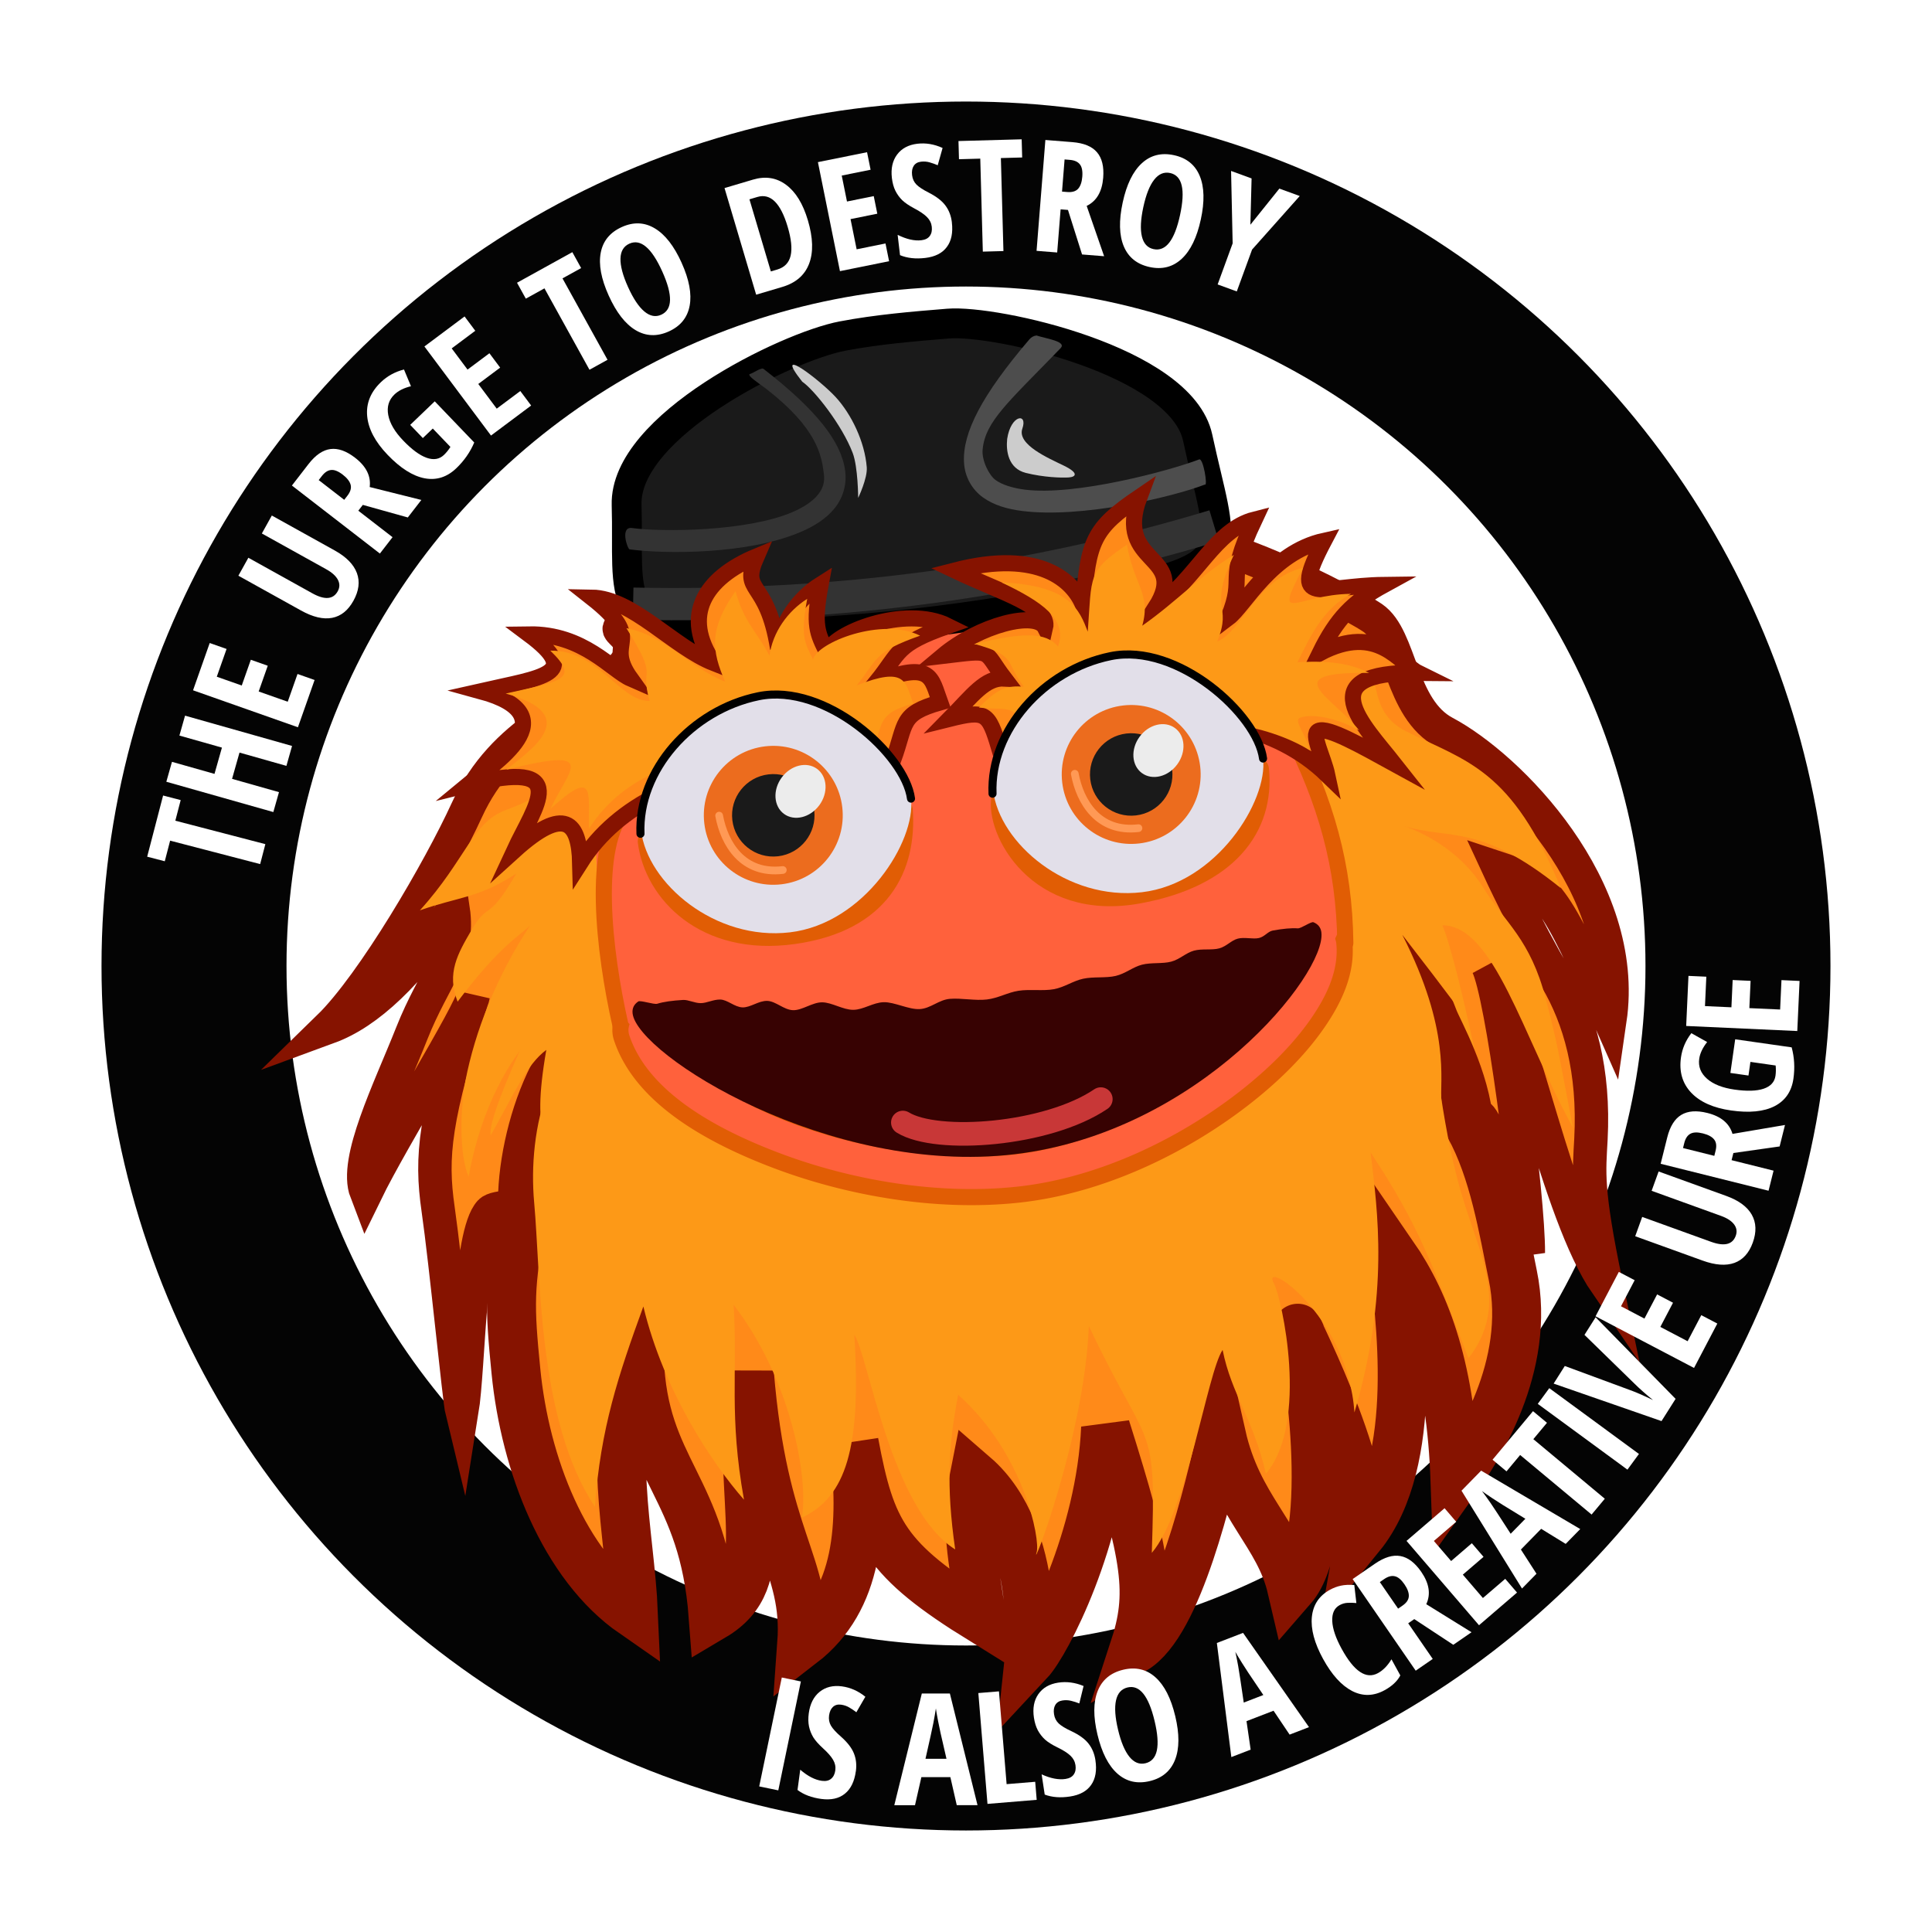 <?xml version="1.0" encoding="UTF-8"?>
<svg width="210mm" height="210mm" version="1.1" viewBox="0 0 210 210" xmlns="http://www.w3.org/2000/svg">
<defs>
<filter id="b" x="-.144" y="-.133" width="1.288" height="1.266" color-interpolation-filters="sRGB">
<feGaussianBlur stdDeviation="0.352"/>
</filter>
<filter id="a" x="-.144" y="-.133" width="1.288" height="1.266" color-interpolation-filters="sRGB">
<feGaussianBlur stdDeviation="0.352"/>
</filter>
<filter id="d" x="-.036" y="-.036" width="1.072" height="1.072" color-interpolation-filters="sRGB">
<feGaussianBlur stdDeviation="0.08"/>
</filter>
<filter id="c" x="-.036" y="-.036" width="1.072" height="1.072" color-interpolation-filters="sRGB">
<feGaussianBlur stdDeviation="0.08"/>
</filter>
</defs>
<g transform="translate(0,-87)">
<circle cx="59.815" cy="153.27" r="0" fill="#e2dfe9" style="paint-order:stroke fill markers"/>
<g transform="translate(.789 71.461)">
<circle cx="104.21" cy="120.54" r="83.911" fill="#fff" stroke="#000" stroke-linecap="round" stroke-opacity=".984" stroke-width="20.108" style="paint-order:normal"/>
<g transform="matrix(1.096 -.129 .129 1.096 -18.013 51.587)">
<path d="m74.653 38.048c-5.198-0.701 1.915 0.981-2.736 4.205s-11.698 4.245-16.277 11.776c-3.281 5.395-11.122 15.871-16.003 19.626 4.103-0.981 8.48-4.346 13.541-10.093 0.137 4.626-2.599 6.308-5.471 11.635-2.872 5.327-7.113 11.776-6.292 15 3.146-4.907 12.31-16.402 12.721-17.944-5.198 11.495-6.018 15.14-5.882 20.467 0.137 5.327-0.137 18.925 1e-6 20.046 1.231-4.346 2.736-17.243 5.061-19.205 2.325-1.963 37.888 7.85 43.77 8.832 5.882 0.981 52.797-6.308 53.891-6.869 1.094-0.561 3.42 14.018 3.42 14.018 0.684-5.607 0.41-25.654-0.684-28.598 2.736 6.449 3.967 24.953 7.933 32.523-0.848-9.513-0.369-11.109 0.185-14.347 1.136-6.64 0.286-11.927-1.553-16.073-2.37-5.343-4.377-11.495-4.377-11.495 4.514 2.103 5.198 3.224 9.164 16.121 3.42-12.757-6.976-25.934-12.857-30-4.123-2.85-3.146-9.813-5.745-12.056-2.599-2.243-22.022-15.42-24.073-8.832-2.052 6.589-47.736 1.262-47.736 1.262z" fill="#ff8a19" stroke="#861300" stroke-miterlimit="6" stroke-width="3.29" style="paint-order:stroke fill markers"/>
<path d="m75.86 41.618c-4.974-0.634 1.832 0.888-2.618 3.807-4.45 2.918-5.792 7.135-13.743 9.009-3.457 0.815-4.457 4.355-9.589 8.834 3.925-0.89 5.843-0.498 9.851-2.49-3.403 4.568-3.003 2.313-5.054 5.047-1.561 2.08-2.942 3.89-2.157 6.809 4.922-5.157 7.028-5.816 7.996-6.653-3.934 4.663-6.668 9.841-8.131 14.451-0.785 2.474-1.519 7.106-0.799 9.454 2.047-6.807 5.593-11.216 7.818-12.992 2.225-1.776 32.263 22.078 37.892 22.966 5.628 0.888 50.522-5.71 51.569-6.217 1.047-0.508 3.272 12.689 3.272 12.689 0.654-5.075-1.273-26.181-2.413-29.832 5.061 0.608 6.542 11.679 10.443 21.29-0.55-7.595-0.524-8.212-1.172-12.919-0.833-6.048-3.085-7.847-4.845-11.6-2.268-4.836-7.05-6.928-7.05-6.928 4.319 1.903 7.477 0.57 14.645 7.892-3.453-12.241-7.694-13.439-13.322-17.119-3.946-2.58-1.391-6.613-3.878-8.643-2.487-2.03-21.073-13.957-23.036-7.994-1.963 5.964-45.679 1.142-45.679 1.142z" fill="#fd9917" style="paint-order:stroke fill markers"/>
<path d="m68.147 76.004c-6.029-0.21-11.312 11.083-11.674 18.26-2.207 6.706-2.354 8.876-2.473 15.201-0.173 9.212 2.483 19.526 8.707 25.024 0.601-8.094-0.79-16.984 3.51-24.83-0.894 11.078 4.806 13.092 4.258 26.043 6.613-2.933 3.57-10.011 6.342-23.43-0.6 16.838 3.519 19.24 2.008 27.115 6.078-3.649 7.422-10.736 7.431-19.067 0.606 8.983 1.711 11.852 10.464 18.813-0.171-6.387-0.615-9.461 0.915-14.159 5.992 6.564 3.21 18.793 3.21 18.793 1.903-1.612 8.441-11.242 10.189-22.001 2.545 13.344 2.675 16.717 0.218 22.03 4.669-2.029 9.201-14.903 11.021-19.895 0.775 7.26 4.509 10.219 5.123 15.712 4.982-4.511 4.313-23.587 3.709-25.056-1.165-2.831 5.544 14.305 3.602 20.723 6.796-6.607 6.424-21.259 6.424-27.087 2.771 5.254 4.36 12.008 3.472 22.783 2.433-2.692 8.817-10.279 8.014-19.44-0.408-4.653-0.623-10.409-2.549-15.116 0.209-4.663-1.938-9.639-2.238-10.839-1.05-4.198-3.155-9.81-8.704-9.545-5.271 0.252-70.98-0.032-70.98-0.032z" fill="#ff8a19" stroke="#861300" stroke-linecap="round" stroke-miterlimit="5" stroke-width="4.824" style="paint-order:stroke fill markers"/>
<path d="m69.087 74.902c-8.006 1.928-11.173 11.1-11.362 18.282-0.189 7.182-2.163 21.417 2.441 30.436 1.445-7.576 3.803-12.593 7.044-19.03 1.017 8.526 4.945 16.181 7.619 20.061-0.512-8.415 0.85-12.473 1.228-19.182 4.802 8.012 5.335 17.926 4.226 21.602 4.536-1.512 6.633-6.083 7.233-17.286 1.125 2.045 1.554 17.463 7.401 22.16-0.167-6.394 0.582-10.391 2.07-15.096 5.831 6.572 6.349 15.144 5.875 16.28-0.945 2.268 6-10.725 7.7-21.497 4.536 13.418 5.537 9.712 3.547 22.915 3.907-3.587 7.492-16.982 9.263-19.04 0.353 4.462 2.212 7.109 2.809 12.608 4.849-4.517 3.569-17.019 2.981-18.489-1.134-2.835 6.87 3.82 6.384 13.519 4.811-11.292 4.578-19.402 4.578-25.237 3.911 7.689 4.774 11.796 7.202 21.248 4.645-4.725 2.276-9.916 1.213-16.152-1.361-7.982-0.589-15.651-1.612-17.475-1.472-2.624-2.989-10.692-7.152-10.729-5.136-0.045-70.688 0.101-70.688 0.101z" fill="#fd9917"/>
<path d="m54.256 86.091c2.845-3.94 4.343-6.523 6.415-7.717-2.706 9.087-0.367 8.219-0.869 12.963-0.364 3.446 41.093 8.085 41.093 8.085s46.672-3.541 46.739-5.679c0.067-2.138 1.771-6.815-1.904-16.771 3.942 6.548 5.412 9.154 5.479 9.421-2.205-12.027-8.954-18.642-8.954-18.642l-15.502 1.403-45.035 1.604-18.308-1.136s-9.488 14.399-9.154 16.47z" fill="#fd9917"/>
<path d="m137.61 74.655a2.381 2.381 0 0 0-2.406 2.353c-0.025 0.993-0.764 2.703-2.412 4.557-1.648 1.854-4.099 3.826-7.018 5.576-5.837 3.501-13.55 6.109-20.469 6.064-7.014-0.045-15.004-2.352-21.285-5.629s-10.603-7.72-11.176-10.486a2.381 2.381 0 1 0-4.664 0.965c1.163 5.62 6.718 10.135 13.637 13.744 6.919 3.61 15.45 6.116 23.459 6.168 8.103 0.052 16.441-2.84 22.947-6.742 3.253-1.951 6.049-4.158 8.127-6.496s3.545-4.833 3.615-7.598a2.381 2.381 0 0 0-2.356-2.477z" color="#000000" color-rendering="auto" dominant-baseline="auto" fill="#ff613c" image-rendering="auto" shape-rendering="auto" solid-color="#000000" stroke="#e15d04" stroke-linecap="round" stroke-width="1.587" style="font-feature-settings:normal;font-variant-alternates:normal;font-variant-caps:normal;font-variant-ligatures:normal;font-variant-numeric:normal;font-variant-position:normal;isolation:auto;mix-blend-mode:normal;paint-order:normal;shape-padding:0;text-decoration-color:#000000;text-decoration-line:none;text-decoration-style:solid;text-indent:0;text-orientation:mixed;text-transform:none;white-space:normal"/>
<path d="m138.88 58.976c0.378 3.647 2.272 13.874 0.989 16.307-5.184 9.835-18.117 9.785-35.564 9.785-16.939 0-30.958-0.77-36.528-10.161-1.586-2.674 0.2-14.636 0.2-17.656 1e-6 -13.624 14.565-18.78 36.328-18.78 21.762 0 33.17 6.953 34.574 20.504z" fill="#ff613c" style="paint-order:stroke fill markers"/>
<path d="m133.54 59.111c-0.095 5.744-4.28 10.122-13.08 10.71-10.18 0.68-13.26-7.912-12.294-10.852" fill="none" stroke="#e15d04" stroke-linecap="round" stroke-width="2.117"/>
<path d="m73.067 59.158c0.047 4.988 4.309 10.857 13.127 10.663 8.677-0.192 11.787-5.282 12.034-10.812" fill="none" stroke="#e15d04" stroke-linecap="round" stroke-width="2.117"/>
<path d="m140.06 77.12c0.809-7.638-0.304-14.095-2.959-21.356" fill="none" stroke="#e15d04" stroke-linecap="round" stroke-width="1.587"/>
<g transform="translate(60.937 -96.735)">
<path d="m36.938 108.69c3.496-0.243 6.992-0.127 10.487 0 4.617 0.168 22.339 6.295 23.074 14.036 1.069 11.251 3.047 12.965-9.793 14.036-11.305 0.944-22.952 1.391-37.05 0-12.998-1.283-10.595-4.924-9.793-14.036 0.682-7.746 17.476-13.647 23.074-14.036z" fill="#1a1a1a" stroke="#000" stroke-linecap="round" stroke-miterlimit="6" stroke-width="2.938" style="paint-order:stroke fill markers"/>
<path d="m13.363 132.46c19.857 2.755 39.09 2.393 57.73-0.935" fill="none" stroke="#333" stroke-width="3.175"/>
<path d="m55.914 110.87c-0.275-2e-3 -0.541 0.103-0.74 0.293-5.282 4.889-7.625 8.354-7.816 11.273-0.096 1.46 0.478 2.76 1.44 3.647 0.962 0.887 2.24 1.425 3.674 1.783 5.735 1.431 14.867 0.375 18.199-0.476 0.265 0.237 0.154-2.668-0.287-2.523-2.949 0.753-12.501 2.167-17.399 0.945-1.224-0.306-2.182-0.758-2.752-1.283-0.57-0.525-1.138-2.072-0.905-3.134 0.597-2.724 3.006-4.285 8.796-9.009 0.706-0.595-1.344-1.105-2.209-1.515z" color="#000000" color-rendering="auto" dominant-baseline="auto" fill="#4d4d4d" image-rendering="auto" shape-rendering="auto" solid-color="#000000" style="font-feature-settings:normal;font-variant-alternates:normal;font-variant-caps:normal;font-variant-ligatures:normal;font-variant-numeric:normal;font-variant-position:normal;isolation:auto;mix-blend-mode:normal;shape-padding:0;text-decoration-color:#000000;text-decoration-line:none;text-decoration-style:solid;text-indent:0;text-orientation:mixed;text-transform:none;white-space:normal"/>
<path d="m27.399 111.34c-0.241 0.151 0.765 0.979 1.453 1.635 4.557 4.478 4.642 7.161 4.666 8.944 0.012 0.891-0.272 1.48-0.85 2.037-0.578 0.557-1.5 1.036-2.666 1.381-4.664 1.381-12.929 0.461-15.842-0.283-1.194-0.349-0.747 1.917-0.523 2.051 3.368 0.86 11.471 1.889 16.967 0.262 1.374-0.407 2.604-0.989 3.535-1.887 0.931-0.898 1.515-2.156 1.496-3.588-0.038-2.865-2.091-6.26-6.811-10.898-0.201-0.204-1.139 0.344-1.425 0.347z" color="#000000" color-rendering="auto" dominant-baseline="auto" fill="#333" image-rendering="auto" shape-rendering="auto" solid-color="#000000" style="font-feature-settings:normal;font-variant-alternates:normal;font-variant-caps:normal;font-variant-ligatures:normal;font-variant-numeric:normal;font-variant-position:normal;isolation:auto;mix-blend-mode:normal;shape-padding:0;text-decoration-color:#000000;text-decoration-line:none;text-decoration-style:solid;text-indent:0;text-orientation:mixed;text-transform:none;white-space:normal"/>
<path d="m51.85 120.65c-0.267 1.169-0.234 2.907 1.437 3.541 1.67 0.635 3.441 0.902 4.143 0.935s1.069-0.301-0.334-1.203c-1.403-0.902-4.377-2.606-3.642-4.109 0.735-1.503-0.969-1.503-1.604 0.835z" fill="#ccc"/>
<path d="m32.462 112.69c1.08 0.942 3.393 4.69 4.115 7.553 0.362 1.435 0.019 4.46 0.019 4.46s1.149-1.809 1.192-2.895c0.1-2.538-0.902-5.387-2.233-7.227-1.331-1.84-5.632-6.008-3.093-1.89z" fill="#ccc" stroke-opacity="0"/>
</g>
<path d="m108.43 54.017c-0.618-3.556-0.87-3.847-4.508-3.383 2.529-2.023 3.95-3.641 5.847-3.315-1.857-3.133-0.596-2.922-5.82-2.92 3.949-2.593 9.69-3.398 10.372-1.569 0.739-2.058-3.822-3.915-8.167-6.649 8.546-1.164 11.495 2.386 12.156 4.937 1.228-6.331 1.876-7.461 6.747-10.002-3.317 6.419 4.29 6.112 0.284 11.017 4.38-2.366 6.73-6.951 10.718-7.482-3.758 6.015-1.402 5.161-3.699 9.32 1.745-1.019 4.912-5.898 10.252-6.443-4.296 6.251-0.88 4.345 5.369 5.006-3.276 1.321-5.023 2.742-7.089 5.937 6.086-2.35 7.765 1.995 9.393 3.05-10.701-1.382-5.929 4.486-3.393 8.617-3.02-2.151-6.038-4.369-7.006-4.083-0.808 0.238 0.179 2.627 0.347 4.433-9.196-11.299-28.327-6.238-28.327-6.238z" fill="#ff8a19" stroke="#861300" stroke-miterlimit="6" stroke-width="1.587" style="paint-order:stroke fill markers"/>
<path d="m111.15 52.814c-0.532-3.059-1.615-2.291-4.216-2.95 2.176-1.741 2.994-1.81 4.625-1.53-1.598-2.695-0.26-3.075-4.31-4.733 4.885-0.593 7.07-0.365 8.124 1.201 1.286-2.535-1.061-4.569-4.799-6.921 6.73 1.105 7.308 3.616 7.877 5.811 1.057-5.447 0.648-5.878 4.838-8.065 0.191 3.982 1.811 5.099 0.561 8.114 3.768-2.035 6.209-4.25 9.777-5.873-3.233 5.174-0.644 4.693-2.621 8.271 2.431-0.58 4.646-5.74 9.241-6.209-3.696 5.377-0.988 2.528 4.388 3.097-2.818 1.137-4.249 3.332-6.026 6.081 3.699 0.194 5.493 0.954 6.894 1.862-9.206-1.189-3.819 1.956-1.637 5.51-2.598-1.851-4.823-2.159-5.655-1.913-0.695 0.205 0.434 1.733 0.578 3.286-8.229-6.489-24.649-4.839-24.649-4.839z" fill="#fd9917" style="paint-order:stroke fill markers"/>
<g transform="translate(60.937 -95.148)">
<path d="m73.202 153.27c0 4.222-5.994 11.686-13.387 11.686-7.393 0-13.387-6.424-13.387-11.686s5.994-11.686 13.387-11.686c7.393 0 13.387 7.464 13.387 11.686z" fill="#e2dfe9" style="paint-order:stroke fill markers"/>
</g>
<path d="m68.213 76.853c-0.809-7.638-0.721-18.05 2.925-21.123" fill="none" stroke="#e15d04" stroke-linecap="round" stroke-width="1.587"/>
<path d="m97.936 54.017c1.752-3.462 1.149-4.432 5.26-5.102-0.592-2.491-0.311-4.221-5.996-2.732 2.715-2.661 2.266-3.446 7.636-4.655-3.949-2.593-11.439-0.594-12.12 1.235-0.739-2.058-1.078-2.8 0.149-6.763-2.309 1.104-4.24 3.227-4.901 5.779-0.283-7.087-3.118-5.717-1.039-9.26-5.356 1.516-8.049 4.948-5.412 9.953-3.778-2.032-7.215-7.29-11.203-7.821 5.028 5.013 0.6 4.226 2.897 8.385-1.745-1.019-4.11-4.963-9.451-5.507 4.764 4.513 0.88 4.345-5.369 5.006 8.512 3.433 0.342 7.272-2.304 8.987 10.701-1.382 6.263 2.882 3.727 7.013 5.543-3.948 6.693-2.015 6.325 1.953 9.196-11.299 28.327-6.238 28.327-6.238z" fill="#ff8a19" stroke="#861300" stroke-miterlimit="6" stroke-width="1.587" style="paint-order:stroke fill markers"/>
<path d="m95.885 53.238c1.554-3.071 1.019-3.931 4.666-4.526-0.525-2.21-0.276-3.744-5.319-2.424 2.408-2.36 2.01-3.057 6.774-4.13-3.503-2.3-10.147-0.527-10.752 1.095-0.655-1.826-0.956-2.484 0.132-5.999-2.048 0.98-3.761 2.863-4.348 5.126-1.055-2.696-2.105-3.559-2.576-6.703-3.05 3.424-3.03 5.524-2.061 8.734-3.352-1.802-5.219-5.144-9.04-6.37 2.665 5.628 0.816 3.701 1.436 7.391-3.013-0.337-4.402-5.583-9.139-6.067 2.619 3.2 0.686 3.099-4.857 3.685 7.551 3.045 1.532 5.931-0.815 7.453 9.492-1.226 6.123 0.667 3.873 4.331 4.917-3.502 3.858-1.126 3.532 2.394 8.157-10.023 25.412-3.785 25.412-3.785z" fill="#fd9917" style="paint-order:stroke fill markers"/>
<path d="m99.239 57.993c0 4.222-5.994 11.686-13.387 11.686-7.393 0-13.387-6.424-13.387-11.686s5.994-11.686 13.387-11.686c7.393 0 13.387 7.464 13.387 11.686z" fill="#e2dfe9" style="paint-order:stroke fill markers"/>
<g transform="matrix(.956 0 0 .956 61.756 -88.361)">
<circle cx="24.915" cy="153.14" r="7.156" fill="#ec6c1e" style="paint-order:stroke fill markers"/>
<circle cx="24.915" cy="153.14" r="4.248" fill="#1a1a1a" style="paint-order:stroke fill markers"/>
<ellipse transform="rotate(-46.991 -17.604 40.074)" cx="-67.632" cy="149.09" rx="2.878" ry="2.406" fill="#ececec" filter="url(#c)" style="paint-order:stroke fill markers"/>
<path d="m19.371 152.52c0.189 2.929 1.701 6.331 5.859 6.331" fill="none" filter="url(#b)" stroke="#f95" stroke-linecap="round" stroke-width=".794"/>
</g>
<g transform="matrix(.956 0 0 .956 63.873 -88.361)">
<circle cx="59.815" cy="153.27" r="7.156" fill="#ec6c1e" style="paint-order:stroke fill markers"/>
<circle cx="59.815" cy="153.27" r="4.248" fill="#1a1a1a" style="paint-order:stroke fill markers"/>
<ellipse transform="rotate(-46.991)" cx="-67.632" cy="149.09" rx="2.878" ry="2.406" fill="#ececec" filter="url(#d)" style="paint-order:stroke fill markers"/>
<path d="m54.051 152.52c0.189 2.929 1.701 6.331 5.859 6.331" fill="none" filter="url(#a)" stroke="#f95" stroke-linecap="round" stroke-width=".794"/>
</g>
<path d="m137.84 75.827c0 4.099-14.227 18.145-32.594 18.145-18.367 0-35.715-14.07-35.715-18.168 1e-6 -0.256 0.06-0.474 0.176-0.658 0.116-0.184 0.289-0.333 0.516-0.451s1.499 0.502 1.83 0.441c0.331-0.061 0.713-0.095 1.142-0.106 0.429-0.011 0.907 7.9e-4 1.429 0.032 0.522 0.031 1.089 0.449 1.697 0.515 0.609 0.066 1.259-0.22 1.948-0.126 0.689 0.093 1.323 0.911 2.087 1.024s1.658-0.478 2.491-0.352c0.833 0.125 1.523 1.076 2.419 1.206s1.996-0.56 2.949-0.432c0.952 0.127 1.932 0.972 2.935 1.089s2.031-0.493 3.079-0.394c1.048 0.099 2.34 1.013 3.428 1.087 1.088 0.074 1.971-0.694 3.091-0.653 1.121 0.041 2.446 0.488 3.594 0.488s2.092-0.447 3.207-0.488c1.115-0.041 2.402 0.326 3.479 0.252 1.077-0.074 1.946-0.587 2.98-0.686 1.034-0.099 2.235 0.216 3.221 0.099s1.758-0.666 2.69-0.794c0.932-0.127 2.026 0.167 2.9 0.037s1.528-0.685 2.338-0.811c0.81-0.125 1.775 0.179 2.516 0.065 0.741-0.113 1.256-0.644 1.923-0.737 0.666-0.093 1.483 0.25 2.07 0.184 0.587-0.066 0.943-0.542 1.445-0.573 0.502-0.031 0.96-0.043 1.372-0.032 0.412 0.011 0.778 0.045 1.095 0.106 0.317 0.061 1.388-0.536 1.604-0.417s0.381 0.268 0.492 0.451c0.111 0.184 0.168 0.402 0.168 0.658z" fill="#370202" style="paint-order:stroke fill markers"/>
<path d="m94.713 89.583c3.088 2.445 14.003 2.909 19.632-0.011" fill="none" stroke="#c83737" stroke-linecap="round" stroke-width="2.326"/>
<path d="m72.371 58.316c0.472-6.237 6.426-11.528 13.135-12.095 6.709-0.567 13.67 7.387 13.733 11.773" fill="none" stroke="#000" stroke-linecap="round" stroke-width=".794"/>
<path d="m107.27 58.449c0.472-6.237 6.426-11.528 13.135-12.095 6.709-0.567 13.67 7.387 13.733 11.773" fill="none" stroke="#000" stroke-linecap="round" stroke-width=".794"/>
</g>
<path d="m50.535 177.15c-14.335-17.938-29.831-34.203-21.907-71.593 7.923-37.39 35.271-69.715 86.027-61.785" fill="none"/>
<g transform="rotate(53.425 103.51 121)" fill="#fff" stroke-width=".265" aria-label="THE URGE TO DESTROY">
<path d="m47.54 173.43 1.405 1.745-7.877 6.341 1.452 1.803-1.539 1.239-4.309-5.352 1.539-1.239 1.452 1.803z"/>
<path d="m40.699 164.74 1.373 1.782-4.198 3.235 1.812 2.351 4.198-3.235 1.373 1.782-9.576 7.378-1.373-1.782 3.805-2.932-1.812-2.351-3.805 2.932-1.373-1.782z"/>
<path d="m36.401 158.5 3.047 4.517-10.021 6.76-3.047-4.517 1.611-1.087 1.789 2.653 2.385-1.609-1.66-2.461 1.618-1.091 1.66 2.461 2.776-1.873-1.789-2.653z"/>
<path d="m19.274 151.58 7.125-3.227q1.966-0.89 3.408-0.472 1.434 0.421 2.195 2.101 0.744 1.642 0.108 2.965-0.643 1.326-2.654 2.237l-7.095 3.213-0.921-2.034 7.246-3.281q2.101-0.952 1.47-2.345-0.293-0.648-0.988-0.76t-1.682 0.335l-7.291 3.302z"/>
<path d="m24.455 143.72 4.529-1.274 0.609 2.165-11.636 3.274-0.797-2.833q-0.506-1.799 0.106-2.89 0.61-1.099 2.361-1.592 2.205-0.62 3.499 0.622l4.473-3.672 0.652 2.316-4.011 3.113zm-1.862 0.524-0.157-0.557q-0.215-0.764-0.739-0.977-0.532-0.211-1.391 0.031-0.891 0.251-1.165 0.714-0.283 0.458-0.075 1.198l0.152 0.541z"/>
<path d="m20.324 133.63-0.465-3.667 6.152-0.781q0.862 1.474 1.085 3.229 0.266 2.092-1.182 3.426-1.449 1.326-4.442 1.706-2.887 0.367-4.683-0.714-1.797-1.089-2.091-3.41-0.182-1.435 0.39-2.833l1.911 0.474q-0.461 1.092-0.349 1.978 0.161 1.271 1.396 1.873 1.226 0.595 3.186 0.346 2.018-0.256 3.025-0.926 1.006-0.678 0.876-1.703-0.069-0.541-0.279-1.081l-2.748 0.349 0.188 1.485z"/>
<path d="m26.469 121.82 0.019 5.449-12.088 0.042-0.019-5.449 1.943-7e-3 0.011 3.2 2.877-0.01-0.01-2.968 1.951-7e-3 0.01 2.968 3.349-0.011-0.011-3.2z"/>
<path d="m27.422 112.19-0.298 2.221-10.022-1.343-0.308 2.295-1.959-0.263 0.913-6.81 1.959 0.263-0.308 2.295z"/>
<path d="m23.758 99.441q2.932 0.64 4.268 2.082 1.335 1.442 0.89 3.486-0.448 2.052-2.255 2.808-1.815 0.755-4.772 0.11-2.932-0.64-4.252-2.079-1.327-1.441-0.876-3.509 0.446-2.044 2.259-2.791 1.805-0.749 4.737-0.109zm-1.363 6.244q2.019 0.441 3.189 0.163t1.384-1.264q0.434-1.987-3.702-2.89-4.136-0.903-4.566 1.069-0.219 1.002 0.729 1.742 0.939 0.738 2.967 1.181z"/>
<path d="m28.216 85.663q2.812 1.026 3.884 2.72 1.067 1.683 0.282 3.835l-1.015 2.781-11.356-4.144 1.108-3.037q0.723-1.981 2.593-2.548 1.863-0.57 4.504 0.394zm-0.729 2.19q-3.806-1.389-4.571 0.708l-0.309 0.847 7.682 2.803 0.249-0.684q0.422-1.157-0.34-2.06-0.77-0.906-2.711-1.614z"/>
<path d="m37.054 81.228-2.316 4.932-10.942-5.137 2.316-4.932 1.759 0.826-1.36 2.897 2.605 1.223 1.261-2.687 1.766 0.829-1.261 2.687 3.031 1.423 1.36-2.897z"/>
<path d="m37.733 73.235q1.47 0.844 1.823 2.039 0.357 1.187-0.445 2.586-0.786 1.369-1.876 2.021l-1.929-1.108q1.442-0.735 2.007-1.718 0.321-0.559 0.173-1.016-0.144-0.464-0.674-0.769-0.523-0.301-1.147-0.211-0.631 0.086-1.606 0.555-0.853 0.406-1.478 0.515-0.628 0.097-1.27-0.014-0.638-0.118-1.34-0.522-1.348-0.774-1.708-1.973-0.356-1.206 0.368-2.468 0.692-1.205 2.004-1.929l1.192 1.543q-0.398 0.229-0.774 0.518-0.372 0.282-0.619 0.712-0.272 0.473-0.105 0.913 0.164 0.428 0.702 0.737 0.531 0.305 1.098 0.23 0.571-0.082 1.51-0.554 1.277-0.63 2.225-0.62 0.952 0.003 1.869 0.53z"/>
<path d="m43.574 70.589-1.285 1.835-8.283-5.8-1.328 1.896-1.619-1.133 3.941-5.628 1.619 1.133-1.328 1.896z"/>
<path d="m43.636 62.895 3.544 3.094-1.479 1.694-9.106-7.95 1.936-2.217q1.229-1.408 2.477-1.492 1.254-0.091 2.624 1.105 1.725 1.506 1.393 3.269l5.521 1.736-1.582 1.812-4.8-1.655zm-1.457-1.272 0.381-0.436q0.522-0.598 0.414-1.153-0.114-0.561-0.787-1.148-0.698-0.609-1.235-0.584-0.538 0.013-1.044 0.592l-0.37 0.424z"/>
<path d="m53.603 51.317q1.978 2.258 2.194 4.211 0.216 1.954-1.357 3.332-1.58 1.384-3.482 0.918-1.908-0.472-3.902-2.748-1.978-2.258-2.183-4.199-0.211-1.948 1.381-3.342 1.574-1.378 3.476-0.901 1.897 0.471 3.874 2.729zm-4.808 4.211q1.362 1.555 2.467 2.026 1.105 0.472 1.864-0.193 1.53-1.34-1.259-4.525-2.789-3.184-4.307-1.855-0.771 0.676-0.449 1.833 0.316 1.152 1.684 2.713z"/>
<path d="m57.27 47.327-1.277-4.871 1.968-1.296 1.587 7.627 2.664 4.047-1.851 1.218-2.614-3.971-6.422-4.552 1.982-1.305z"/>
</g>
<path d="m41.955 187.39c37.305 38.905 94.024 26.084 119.44 5.292 23.349-19.102 52.783-64.504 19.716-121.74" fill="none"/>
<g transform="translate(-1.134 -.756)" fill="#fff" stroke-width=".265" aria-label="           IS ALSO A CREATIVE URGE">
<path d="m82.869 210.47 2.454-11.837 2.073 0.43-2.454 11.837z"/>
<path d="m93.372 208.81q-0.227 1.68-1.199 2.458-0.964 0.779-2.562 0.564-1.565-0.211-2.58-0.974l0.297-2.204q1.226 1.058 2.348 1.21 0.639 0.086 1.006-0.223 0.375-0.308 0.457-0.914 0.081-0.598-0.238-1.142-0.318-0.552-1.121-1.278-0.698-0.637-1.035-1.174-0.327-0.545-0.466-1.181-0.131-0.635-0.023-1.438 0.208-1.54 1.182-2.327 0.982-0.785 2.424-0.591 1.377 0.186 2.543 1.127l-0.978 1.687q-0.362-0.282-0.772-0.521-0.402-0.238-0.893-0.304-0.541-0.073-0.884 0.248-0.334 0.314-0.417 0.928-0.082 0.606 0.202 1.103 0.292 0.498 1.083 1.189 1.066 0.945 1.414 1.826 0.357 0.882 0.215 1.931z"/>
<path d="m104.34 212.51-0.695-3.051-3.15 7.3e-4 -0.694 3.051-2.249 5.2e-4 2.99-12.138 3.051-7.1e-4 3.004 12.137zm-1.117-5.043-0.646-2.811q-0.058-0.256-0.265-1.282-0.199-1.034-0.24-1.381-0.107 0.711-0.272 1.571-0.165 0.852-0.859 3.903z"/>
<path d="m107.68 212.37-0.994-12.047 2.241-0.185 0.832 10.086 3.107-0.256 0.162 1.961z"/>
<path d="m119.41 207.61q0.255 1.676-0.459 2.696-0.706 1.019-2.3 1.262-1.561 0.238-2.75-0.209l-0.335-2.199q1.474 0.67 2.594 0.5 0.638-0.097 0.903-0.497 0.273-0.401 0.181-1.006-0.091-0.597-0.55-1.029-0.46-0.44-1.435-0.911-0.849-0.414-1.323-0.836-0.467-0.431-0.78-1.002-0.305-0.573-0.427-1.374-0.234-1.537 0.479-2.565 0.721-1.03 2.16-1.249 1.373-0.209 2.757 0.366l-0.464 1.894q-0.427-0.169-0.888-0.283-0.452-0.115-0.943-0.04-0.539 0.082-0.779 0.487-0.233 0.395-0.139 1.008 0.092 0.605 0.504 1.002 0.42 0.396 1.373 0.836 1.288 0.607 1.871 1.354 0.59 0.746 0.75 1.793z"/>
<path d="m128.09 202.83q0.696 2.92-0.024 4.749-0.72 1.829-2.755 2.314-2.043 0.487-3.509-0.812-1.468-1.308-2.17-4.251-0.696-2.92 0.028-4.733 0.722-1.821 2.781-2.312 2.035-0.485 3.494 0.824 1.458 1.301 2.154 4.221zm-6.217 1.482q0.479 2.011 1.237 2.943 0.758 0.933 1.739 0.699 1.978-0.472 0.997-4.59-0.982-4.118-2.944-3.65-0.997 0.238-1.253 1.412-0.257 1.166 0.224 3.185z"/>
<path d="m140.52 204.84-1.746-2.597-2.939 1.133 0.45 3.097-2.098 0.809-1.574-12.402 2.847-1.098 7.167 10.245zm-2.856-4.304-1.613-2.391q-0.146-0.218-0.708-1.101-0.557-0.893-0.721-1.202 0.156 0.702 0.311 1.564 0.152 0.854 0.602 3.951z"/>
<path d="m145.95 190.77q-0.848 0.465-0.796 1.729 0.059 1.26 1.029 3.028 2.02 3.683 3.941 2.629 0.841-0.461 1.467-1.503l0.962 1.754q-0.493 0.94-1.704 1.604-1.791 0.982-3.534 0.09-1.74-0.903-3.156-3.484-1.416-2.581-1.221-4.564 0.202-1.987 1.963-2.954 0.58-0.318 1.197-0.449 0.624-0.135 1.452-0.07l0.226 1.96q-0.449-0.046-0.919-0.024-0.473 0.014-0.908 0.253z"/>
<path d="m153.41 192.74 2.668 3.875-1.852 1.275-6.855-9.956 2.424-1.669q1.539-1.06 2.769-0.833 1.237 0.222 2.269 1.72 1.299 1.886 0.541 3.512l4.919 3.048-1.982 1.365-4.241-2.792zm-1.097-1.593 0.477-0.328q0.654-0.45 0.687-1.015 0.028-0.571-0.478-1.307-0.525-0.763-1.052-0.872-0.525-0.121-1.158 0.316l-0.463 0.319z"/>
<path d="m165.24 189.4-4.133 3.551-7.878-9.168 4.133-3.551 1.266 1.474-2.427 2.085 1.875 2.182 2.251-1.935 1.272 1.48-2.251 1.935 2.182 2.54 2.427-2.085z"/>
<path d="m170.53 184.11-2.666-1.639-2.204 2.251 1.694 2.631-1.574 1.607-6.577-10.632 2.135-2.18 10.771 6.349zm-4.384-2.732-2.46-1.506q-0.224-0.138-1.101-0.708-0.877-0.581-1.154-0.795 0.433 0.574 0.931 1.294 0.493 0.714 2.186 3.345z"/>
<path d="m174.78 179.2-1.435 1.721-7.768-6.474-1.482 1.778-1.518-1.265 4.399-5.278 1.518 1.265-1.482 1.778z"/>
<path d="m177.24 176.04-9.746-7.151 1.252-1.707 9.746 7.151z"/>
<path d="m172.57 161.39 1.212-1.914 8.692 8.869-1.53 2.417-11.726-4.076 1.212-1.914 7.083 2.615q0.911 0.323 2.51 1.09-1.172-0.947-2.05-1.816z"/>
<path d="m187.01 160.16-2.531 4.825-10.705-5.615 2.531-4.825 1.721 0.903-1.486 2.834 2.548 1.337 1.379-2.629 1.728 0.906-1.379 2.629 2.966 1.555 1.486-2.834z"/>
<path d="m180.63 143.63 7.356 2.659q2.03 0.734 2.771 2.039 0.734 1.303 0.107 3.037-0.613 1.695-1.991 2.199-1.386 0.501-3.462-0.249l-7.325-2.648 0.759-2.099 7.48 2.704q2.17 0.784 2.689-0.654 0.242-0.669-0.178-1.234t-1.439-0.933l-7.527-2.721z"/>
<path d="m188.56 142.4 4.564 1.14-0.545 2.182-11.728-2.929 0.713-2.856q0.453-1.813 1.526-2.457 1.075-0.652 2.84-0.211 2.222 0.555 2.73 2.276l5.705-0.97-0.583 2.334-5.027 0.713zm-1.877-0.469 0.14-0.562q0.192-0.77-0.157-1.215-0.357-0.447-1.223-0.663-0.898-0.224-1.366 0.042-0.473 0.257-0.66 1.003l-0.136 0.545z"/>
<path d="m188.43 132.92 0.523-3.659 6.139 0.877q0.441 1.65 0.191 3.401-0.298 2.087-2.047 2.99-1.748 0.895-4.736 0.468-2.881-0.411-4.327-1.929-1.444-1.526-1.113-3.842 0.205-1.432 1.127-2.629l1.717 0.963q-0.734 0.931-0.861 1.815-0.181 1.269 0.85 2.176 1.024 0.898 2.981 1.177 2.014 0.288 3.162-0.091 1.149-0.387 1.296-1.41 0.077-0.54 0.018-1.117l-2.742-0.392-0.212 1.482z"/>
<path d="m195.95 122.92-0.248 5.443-12.076-0.55 0.248-5.443 1.941 0.088-0.146 3.196 2.874 0.131 0.135-2.965 1.949 0.089-0.135 2.965 3.345 0.152 0.146-3.196z"/>
</g>
</g>
</g>
</svg>
